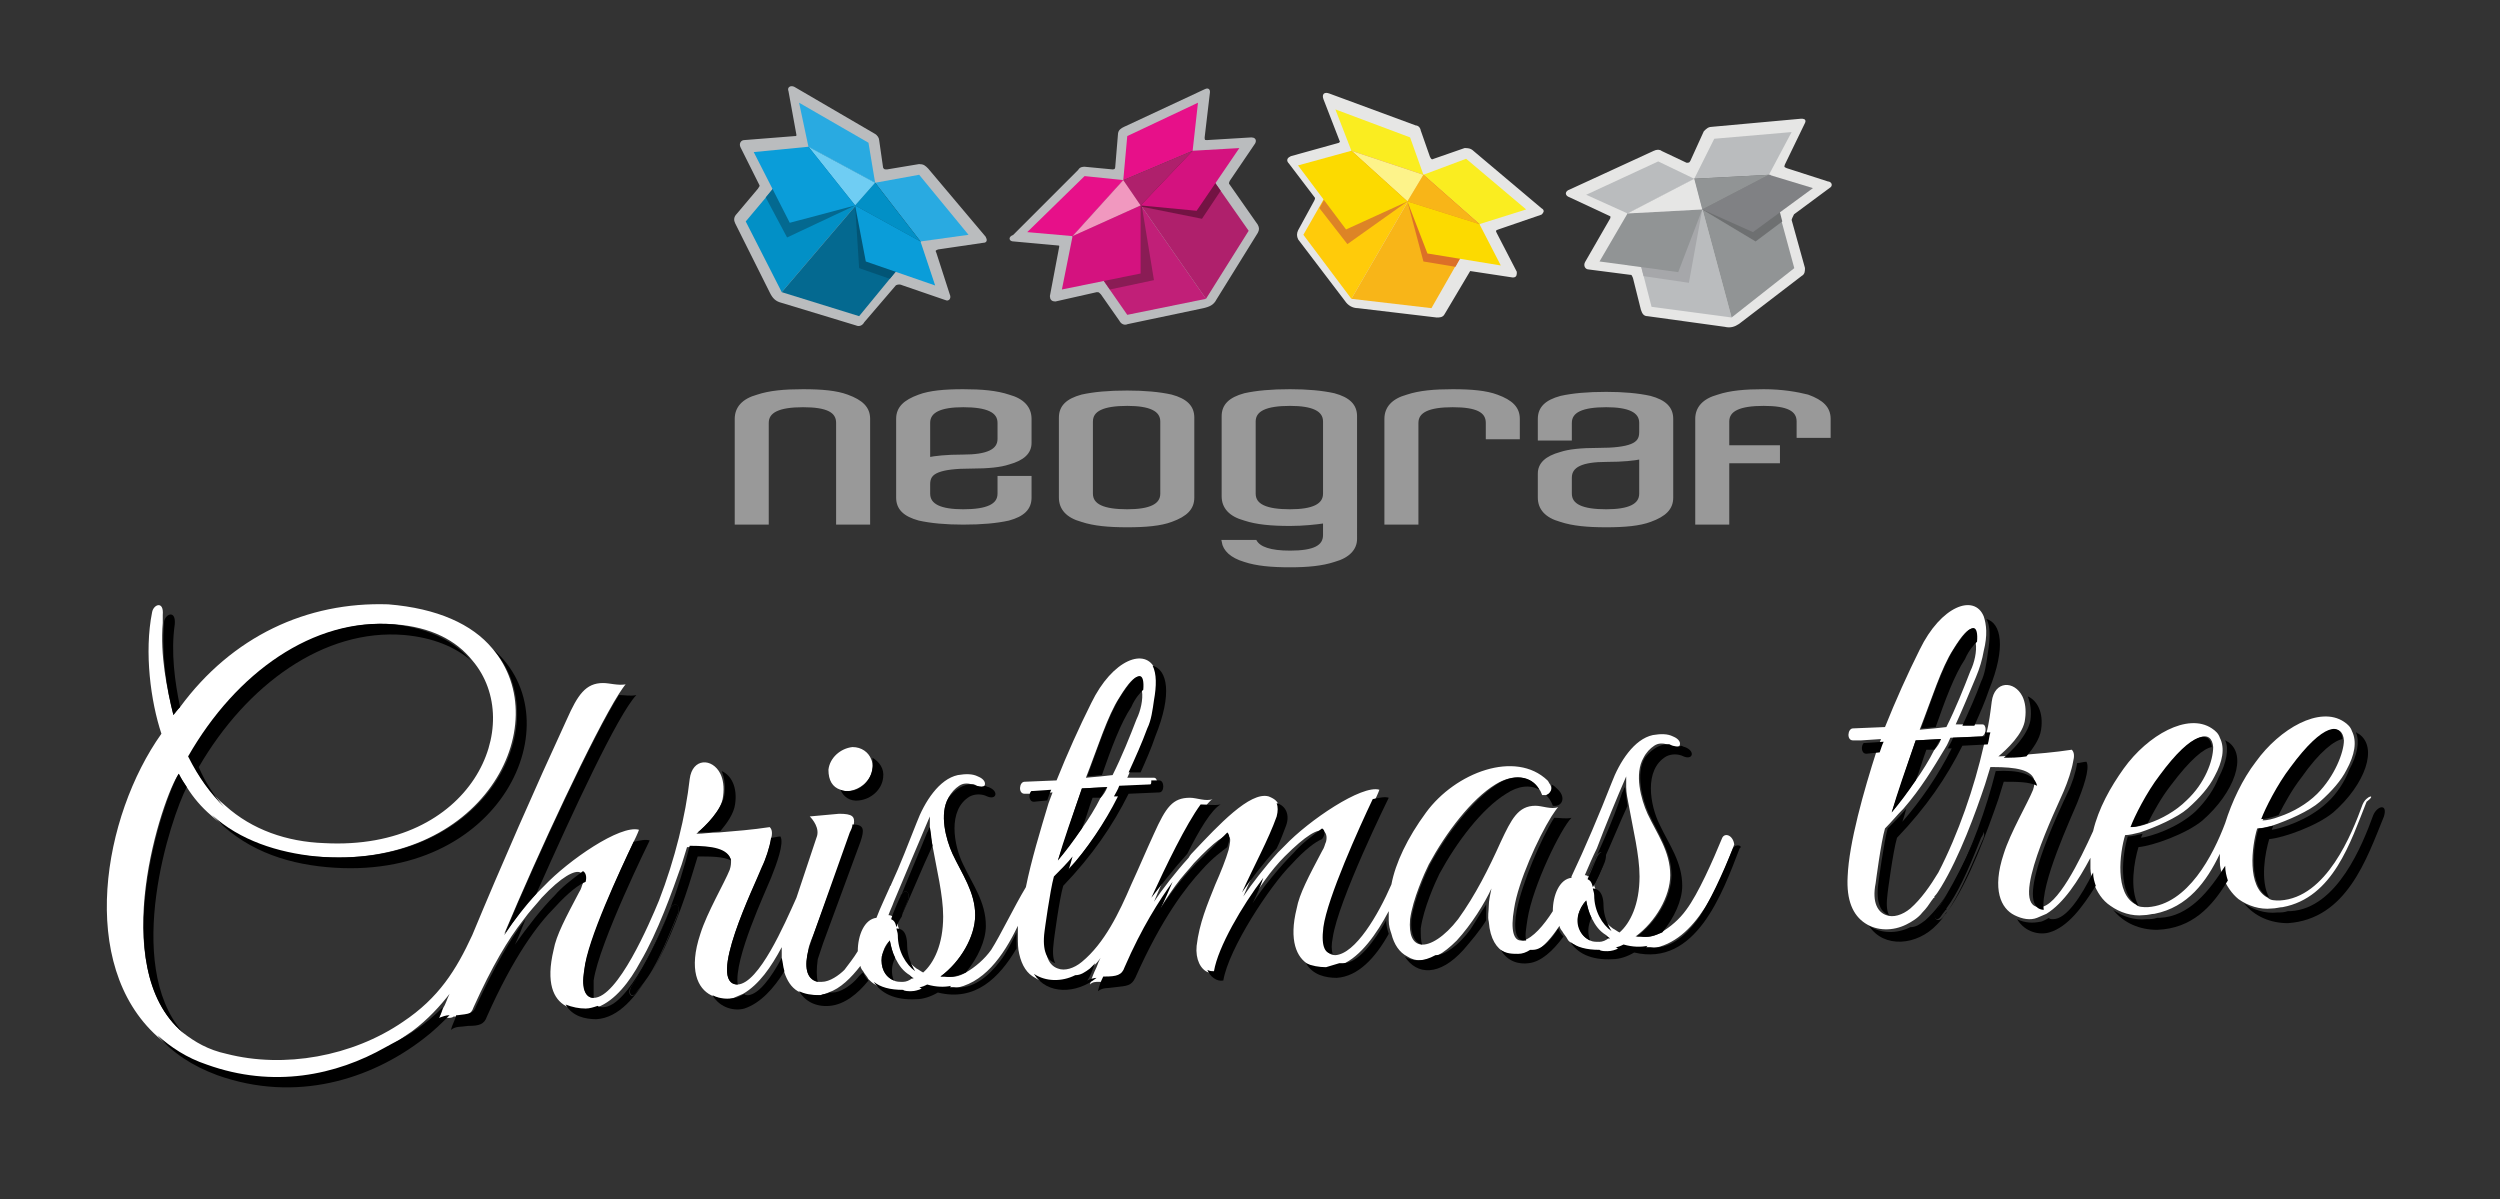 <svg xmlns="http://www.w3.org/2000/svg" xmlns:xlink="http://www.w3.org/1999/xlink" id="Layer_1" x="0px" y="0px" viewBox="0 0 187.4 89.9" style="enable-background:new 0 0 187.4 89.9;" xml:space="preserve">
<rect x="0" y="0" width="187.4" height="89.9" fill="#333333" stroke="none"/>
<style type="text/css">
	.st0{fill-rule:evenodd;clip-rule:evenodd;fill:#BABCBE;stroke:#BABCBE;stroke-width:0.2;}
	.st1{fill-rule:evenodd;clip-rule:evenodd;fill:#0290C6;}
	.st2{fill-rule:evenodd;clip-rule:evenodd;fill:#046990;}
	.st3{fill-rule:evenodd;clip-rule:evenodd;fill:#29AAE1;}
	.st4{fill-rule:evenodd;clip-rule:evenodd;fill:#025576;}
	.st5{fill-rule:evenodd;clip-rule:evenodd;fill:#6FCDF3;}
	.st6{fill-rule:evenodd;clip-rule:evenodd;fill:#0A9DD9;}
	.st7{fill-rule:evenodd;clip-rule:evenodd;fill:#C11F78;}
	.st8{fill-rule:evenodd;clip-rule:evenodd;fill:#E71089;}
	.st9{fill-rule:evenodd;clip-rule:evenodd;fill:#AF206C;}
	.st10{fill-rule:evenodd;clip-rule:evenodd;fill:#8A1C55;}
	.st11{fill-rule:evenodd;clip-rule:evenodd;fill:#731343;}
	.st12{fill-rule:evenodd;clip-rule:evenodd;fill:#D4127F;}
	.st13{fill-rule:evenodd;clip-rule:evenodd;fill:#F198BF;}
	.st14{fill-rule:evenodd;clip-rule:evenodd;fill:#E6E6E5;stroke:#E6E6E5;stroke-width:0.2;}
	.st15{fill-rule:evenodd;clip-rule:evenodd;fill:#FAED20;}
	.st16{fill-rule:evenodd;clip-rule:evenodd;fill:#FFCB0A;}
	.st17{fill-rule:evenodd;clip-rule:evenodd;fill:#F8B518;}
	.st18{fill-rule:evenodd;clip-rule:evenodd;fill:#DD8426;}
	.st19{fill-rule:evenodd;clip-rule:evenodd;fill:#DC7027;}
	.st20{fill-rule:evenodd;clip-rule:evenodd;fill:#FDF38A;}
	.st21{fill-rule:evenodd;clip-rule:evenodd;fill:#FCDA00;}
	.st22{fill-rule:evenodd;clip-rule:evenodd;fill:#BABCBE;}
	.st23{fill-rule:evenodd;clip-rule:evenodd;fill:#919495;}
	.st24{fill-rule:evenodd;clip-rule:evenodd;fill:#A6A7AA;}
	.st25{fill-rule:evenodd;clip-rule:evenodd;fill:#6E7071;}
	.st26{fill-rule:evenodd;clip-rule:evenodd;fill:#808184;}
	.st27{fill-rule:evenodd;clip-rule:evenodd;fill:#E6E6E5;}
	.st28{fill:#999999;stroke:#999999;stroke-width:0.25;}
	.st29{fill:#FFFFFF;}
</style>
<g id="Sjajni_lak">
	<g>
		<g>
			<path class="st0" d="M67.7,21.3l3.2,1.1c0.2,0.1,0.3-0.1,0.2-0.3l-1-3.1c-0.1-0.2-0.1-0.3,0.2-0.4l3.4-0.5c0.2,0,0.2-0.1,0.1-0.3     l-4.3-5.1c-0.2-0.2-0.3-0.3-0.6-0.3l-2.4,0.4c-0.2,0-0.3,0-0.4-0.2l-0.3-2.1c0-0.1-0.1-0.3-0.3-0.4l-6-3.5     c-0.2-0.1-0.4,0-0.3,0.2l0.6,3.3c0,0.2-0.1,0.2-0.2,0.2l-3.8,0.3c-0.2,0-0.3,0.2-0.2,0.4l1.4,2.8c0.1,0.2,0,0.2-0.1,0.4l-1.6,1.9     c-0.2,0.2-0.2,0.4-0.1,0.6l2.6,5.2c0.2,0.4,0.4,0.6,0.8,0.7l5.6,1.7c0.2,0.1,0.4,0,0.5-0.2l2.4-2.8     C67.3,21.2,67.5,21.2,67.7,21.3z"></path>
			<polygon class="st1" points="58.6,21.9 55.9,16.6 60.6,11 65.6,13.7    "></polygon>
			<polygon class="st2" points="64.1,15.4 59,17.8 57.4,14.8 58.7,13.2 60.6,11 65.6,13.7    "></polygon>
			<polygon class="st3" points="65.6,13.7 65.1,10.7 59.9,7.7 60.6,11    "></polygon>
			<polygon class="st3" points="65.6,13.7 68.9,13.1 72.6,17.6 69,18.1    "></polygon>
			<polygon class="st2" points="65.6,13.7 69,18.1 64.4,23.7 58.6,21.9    "></polygon>
			<polygon class="st4" points="65.6,13.7 69,18.1 66.7,20.9 64.4,20.1 64.1,15.4    "></polygon>
			<polygon class="st1" points="69,18.1 64.1,15.4 65.6,13.7    "></polygon>
			<polygon class="st5" points="60.6,11 64.1,15.4 65.6,13.7    "></polygon>
			<polygon class="st6" points="59.2,16.7 64.1,15.4 60.6,11 56.5,11.4    "></polygon>
			<polygon class="st6" points="64.9,19.6 70.1,21.4 69,18.1 64.1,15.4    "></polygon>
		</g>
		<g>
			<path class="st0" d="M92.1,13.5l1.9-2.8c0.1-0.2,0-0.3-0.2-0.3l-3.3,0.2c-0.2,0-0.3,0-0.3-0.3l0.4-3.4c0-0.2-0.1-0.2-0.3-0.1     l-6,2.8c-0.2,0.1-0.4,0.2-0.4,0.5l-0.2,2.4c0,0.2-0.1,0.3-0.3,0.3l-2.1-0.2c-0.1,0-0.3,0-0.4,0.2L76,17.7c-0.3,0.1-0.3,0.3,0,0.3     l3.3,0.3c0.2,0,0.2,0.1,0.2,0.2l-0.7,3.7c0,0.2,0.1,0.3,0.3,0.3l3.1-0.7c0.2,0,0.2,0,0.4,0.2l1.4,2c0.1,0.2,0.3,0.3,0.5,0.2     l5.7-1.2c0.4-0.1,0.7-0.2,0.9-0.6l3.1-5c0.1-0.2,0.1-0.3,0-0.5l-2.1-3C92,13.8,92,13.7,92.1,13.5z"></path>
			<polygon class="st7" points="90.4,22.4 84.5,23.6 80.4,17.7 84.2,13.5    "></polygon>
			<polygon class="st8" points="84.2,13.5 81.3,13.2 77,17.4 80.4,17.7    "></polygon>
			<polygon class="st8" points="84.2,13.5 84.5,10.2 89.8,7.7 89.4,11.3    "></polygon>
			<polygon class="st9" points="84.2,13.5 89.4,11.3 93.6,17.3 90.4,22.4    "></polygon>
			<g>
				<polygon class="st10" points="85.6,15.5 86.5,21 83.2,21.7 80.4,17.7 84.2,13.5     "></polygon>
				<polygon class="st11" points="84.2,13.5 89.4,11.3 91.5,14.3 90.1,16.4 85.6,15.5     "></polygon>
			</g>
			<polygon class="st12" points="85.5,20.5 85.5,15.4 80.4,17.7 79.6,21.7    "></polygon>
			<polygon class="st12" points="89.7,15.8 92.9,11.1 89.4,11.3 85.5,15.4    "></polygon>
			<g>
				<polygon class="st9" points="89.4,11.3 85.5,15.4 84.2,13.5     "></polygon>
				<polygon class="st13" points="80.4,17.7 85.5,15.4 84.2,13.5     "></polygon>
			</g>
		</g>
		<g>
			<path class="st14" d="M110.1,20.2l3.3,0.5c0.2,0,0.2-0.1,0.2-0.3l-1.5-2.9c-0.1-0.2-0.1-0.3,0.2-0.4l3.2-1.1     c0.1-0.1,0.2-0.2,0-0.3l-5.1-4.3c-0.2-0.2-0.4-0.2-0.6-0.2l-2.3,0.8c-0.2,0.1-0.3,0-0.4-0.2l-0.7-2c0-0.1-0.1-0.3-0.3-0.3     l-6.5-2.4c-0.3-0.1-0.4,0-0.3,0.3l1.2,3.1c0.1,0.2,0,0.2-0.1,0.3l-3.6,1c-0.2,0.1-0.3,0.2-0.1,0.4l1.9,2.5c0.1,0.1,0.1,0.2,0,0.4     l-1.2,2.2c-0.1,0.2-0.1,0.4,0,0.6l3.5,4.6c0.2,0.3,0.5,0.5,0.9,0.5l5.9,0.7c0.2,0,0.4,0,0.5-0.2l1.9-3.2     C109.7,20.2,109.9,20.2,110.1,20.2z"></path>
			<polygon class="st15" points="106.7,13.1 105.7,10.3 100.1,8.2 101.3,11.3    "></polygon>
			<polygon class="st15" points="106.7,13.1 109.9,11.9 114.4,15.7 110.9,16.8    "></polygon>
			<polygon class="st16" points="101.3,22.4 97.7,17.6 101.3,11.3 106.7,13.1    "></polygon>
			<polygon class="st17" points="106.7,13.1 110.9,16.8 107.3,23.1 101.3,22.4    "></polygon>
			<g>
				<polygon class="st18" points="105.5,15.1 101,18.3 98.9,15.6 101.3,11.3 106.7,13.1     "></polygon>
				<polygon class="st19" points="106.7,13.1 110.9,16.8 109.1,20 106.7,19.6 105.5,15.1     "></polygon>
			</g>
			<polygon class="st17" points="110.9,16.8 105.5,15.1 106.7,13.1    "></polygon>
			<polygon class="st20" points="101.3,11.3 105.5,15.1 106.7,13.1    "></polygon>
			<polygon class="st21" points="107,19 112.5,19.9 110.9,16.8 105.5,15.1    "></polygon>
			<polygon class="st21" points="100.9,17.2 105.5,15.1 101.3,11.3 97.3,12.4    "></polygon>
		</g>
		<g>
			<path class="st14" d="M134.4,16l2.7-2c0.2-0.1,0.1-0.3-0.1-0.3l-3.1-1c-0.2-0.1-0.3-0.1-0.2-0.4l1.5-3.1c0.1-0.2,0-0.2-0.2-0.2     l-6.6,0.6c-0.3,0-0.4,0.1-0.6,0.3l-1,2.2c-0.1,0.2-0.2,0.2-0.4,0.2l-1.9-0.9c-0.1-0.1-0.3-0.1-0.5,0l-6.3,2.9     c-0.3,0.1-0.3,0.3,0,0.4l3,1.4c0.2,0.1,0.1,0.2,0.1,0.3l-1.9,3.3c-0.1,0.2,0,0.4,0.2,0.4l3.1,0.4c0.2,0,0.2,0.1,0.3,0.3l0.6,2.4     c0.1,0.3,0.2,0.4,0.4,0.4l5.8,0.8c0.4,0.1,0.7,0,1-0.2l4.7-3.6c0.2-0.1,0.2-0.3,0.2-0.5l-1-3.6C134.2,16.4,134.3,16.2,134.4,16z"></path>
			<polygon class="st22" points="127,13.4 124.3,12.1 118.9,14.6 122,16    "></polygon>
			<polygon class="st22" points="127,13.4 128.5,10.4 134.3,9.9 132.6,13.1    "></polygon>
			<polygon class="st22" points="129.8,23.8 123.8,23 122,16 127,13.4    "></polygon>
			<polygon class="st23" points="127,13.4 132.6,13.1 134.5,20.1 129.8,23.8    "></polygon>
			<polygon class="st24" points="127.6,15.7 126.6,21.2 123.2,20.7 122,16 127,13.4    "></polygon>
			<polygon class="st25" points="127,13.4 132.7,13.1 133.6,16.6 131.6,18.1 127.6,15.7    "></polygon>
			<polygon class="st23" points="125.8,20.4 127.6,15.7 122,16 119.9,19.6    "></polygon>
			<polygon class="st26" points="131.4,17.4 135.9,14.1 132.6,13.1 127.6,15.7    "></polygon>
			<polygon class="st23" points="132.6,13.1 127.6,15.7 127,13.4    "></polygon>
			<polygon class="st27" points="122,16 127.6,15.7 127,13.4    "></polygon>
		</g>
		<path class="st28" d="M89.4,37.3c0,0.8-0.5,1.3-1.6,1.7c-0.8,0.3-1.9,0.4-3.3,0.4S82,39.3,81.1,39c-1.1-0.3-1.6-0.9-1.6-1.7v-6    c0-0.8,0.5-1.3,1.6-1.6c0.9-0.2,2-0.3,3.4-0.3c1.3,0,2.4,0.1,3.3,0.3c1.1,0.3,1.6,0.8,1.6,1.6V37.3L89.4,37.3z M87.1,37v-5.4    c0-0.9-0.9-1.3-2.6-1.3c-1.8,0-2.7,0.4-2.7,1.3V37c0,0.9,0.9,1.3,2.7,1.3C86.2,38.3,87.1,37.9,87.1,37L87.1,37z M101.6,40.4    c0,0.7-0.5,1.3-1.6,1.6c-0.9,0.3-2,0.4-3.3,0.4c-1.4,0-2.5-0.1-3.4-0.4c-1-0.3-1.5-0.8-1.6-1.4h2.4c0.3,0.5,1.1,0.8,2.6,0.8    c1.8,0,2.6-0.4,2.6-1.3v-1c-0.7,0.1-1.6,0.2-2.6,0.2c-1.4,0-2.5-0.1-3.4-0.4c-1.1-0.3-1.6-0.9-1.6-1.7v-6c0-0.8,0.5-1.3,1.6-1.6    c0.9-0.2,2-0.3,3.4-0.3c1.3,0,2.4,0.1,3.3,0.3c1.1,0.3,1.6,0.8,1.6,1.6V40.4L101.6,40.4z M99.3,37v-5.4c0-0.9-0.9-1.3-2.6-1.3    c-1.8,0-2.7,0.4-2.7,1.3V37c0,0.9,0.9,1.3,2.7,1.3C98.4,38.3,99.3,37.9,99.3,37L99.3,37z M125.3,37.3c0,0.8-0.5,1.3-1.6,1.7    c-0.8,0.3-1.9,0.4-3.3,0.4s-2.5-0.1-3.4-0.4c-1.1-0.3-1.6-0.9-1.6-1.7v-1.8c0-0.7,0.5-1.2,1.6-1.5c0.6-0.2,1.5-0.3,2.8-0.3    c1.2,0,2-0.1,2.5-0.3s0.7-0.5,0.7-1v-0.7c0-0.9-0.9-1.3-2.6-1.3c-1.8,0-2.7,0.4-2.7,1.3v1.2h-2.3v-1.5c0-0.8,0.5-1.3,1.6-1.6    c0.9-0.2,2-0.3,3.4-0.3c1.3,0,2.4,0.1,3.3,0.3c1.1,0.3,1.6,0.8,1.6,1.6V37.3L125.3,37.3z M123,37v-2.7c-0.5,0.1-1.3,0.2-2.6,0.2    c-1.8,0-2.7,0.4-2.7,1.3V37c0,0.9,0.9,1.3,2.7,1.3C122.1,38.3,123,37.9,123,37L123,37z M65.1,31.4c0-0.8-0.5-1.3-1.6-1.7    c-0.8-0.3-1.9-0.4-3.3-0.4c-1.4,0-2.5,0.1-3.4,0.4c-1.1,0.3-1.6,0.9-1.6,1.7v7.8h2.3v-7.5c0-0.9,0.9-1.3,2.7-1.3s2.6,0.4,2.6,1.3    v7.5h2.3V31.4L65.1,31.4z M113.8,31.4c0-0.8-0.5-1.3-1.6-1.7c-0.8-0.3-1.9-0.4-3.3-0.4s-2.5,0.1-3.4,0.4c-1.1,0.3-1.6,0.9-1.6,1.7    v7.8h2.3v-7.5c0-0.9,0.9-1.3,2.7-1.3c1.8,0,2.6,0.4,2.6,1.3v1.1h2.3V31.4L113.8,31.4z M137.1,31.4c0-0.8-0.5-1.3-1.6-1.7    c-0.8-0.2-1.9-0.4-3.3-0.4c-1.4,0-2.5,0.1-3.4,0.4c-1.1,0.3-1.6,0.9-1.6,1.7v7.8h2.3v-4.6h3.8v-1.1h-3.8v-1.9    c0-0.9,0.9-1.3,2.7-1.3c1.8,0,2.6,0.4,2.6,1.3v1.1h2.3V31.4L137.1,31.4z M67.3,31.4c0-0.8,0.5-1.3,1.6-1.7    c0.8-0.3,1.9-0.4,3.3-0.4c1.4,0,2.5,0.1,3.4,0.4c1.1,0.3,1.6,0.9,1.6,1.7v1.8c0,0.7-0.5,1.2-1.6,1.5C75,34.9,74.1,35,72.8,35    c-1.2,0-2,0.1-2.5,0.3s-0.7,0.5-0.7,1V37c0,0.9,0.9,1.3,2.6,1.3c1.8,0,2.7-0.4,2.7-1.3v-1.2h2.3v1.5c0,0.8-0.5,1.3-1.6,1.6    c-0.9,0.2-2,0.3-3.4,0.3c-1.3,0-2.4-0.1-3.3-0.3c-1.1-0.3-1.6-0.8-1.6-1.6V31.4L67.3,31.4z M69.6,31.7v2.7    c0.5-0.1,1.3-0.2,2.6-0.2c1.8,0,2.7-0.4,2.7-1.3v-1.2c0-0.9-0.9-1.3-2.7-1.3C70.5,30.4,69.6,30.8,69.6,31.7z"></path>
	</g>
</g>
<g>
	<path class="st29" d="M63,59.2c0.2,0.1,0.4,0.1,0.6,0.1c0.9-0.1,1.7-0.8,1.8-1.7c0-0.3,0-0.5-0.1-0.7c-0.2-0.5-0.7-0.9-1.4-0.9   c-0.9,0.1-1.7,0.8-1.8,1.7C62.1,58.5,62.4,59,63,59.2z"></path>
	<path class="st29" d="M129.1,62.8c-0.7,1.7-1.8,4.2-2.7,5.4c-0.5,0.7-1.2,1.3-1.9,1.7c-0.5,0.3-1,0.4-1.6,0.3l-0.3,0   c1.5-1.1,2.6-3,2.6-4.6c0-1.8-1-3.1-1.7-4.6c-0.5-1.1-1-3-0.3-4.2c0.2-0.4,0.5-0.7,0.8-0.9c0.3-0.2,0.6-0.2,1-0.1   c0.1,0,0.2,0,0.3,0.1c0.3,0.1,0.5,0.1,0.6,0c0.1-0.2,0-0.5-0.5-0.7c-0.4-0.2-0.9-0.2-1.5-0.1c-1.4,0.3-2.5,2-3.1,3.6   c-0.9,2.3-2,4.9-3,7c0,0,0,0,0,0.1c-0.9,0.1-1.4,1.3-1.4,2.5c-0.7,1.1-1.5,2-2.2,2.2c-0.1,0-0.1,0-0.2,0c-0.5,0-0.8-0.7-0.5-2.4   c0.3-2,1.8-5.3,2.8-6.9c0.2-0.3,0.4-0.6,0.5-0.7c-0.5,0.2-1.2-0.1-1.7-0.1c-1.3,0-1.8,1-2.6,2.7c-0.9,2-1.9,4-3.2,5.8   c-1,1.3-2.1,2-2.8,1.9c-0.6-0.1-0.9-0.7-0.8-1.9c0.2-1.5,1.1-3.5,1.4-4.1c1.3-2.4,3.2-4.9,5-6c1.3-0.8,2.6-0.7,3.3,0.4   c0.1,0.1,0.1,0.2,0.2,0.4c0.1,0,0.2,0,0.3,0c0.4-0.1,0.5-0.4,0.3-0.8c-0.1-0.1-0.1-0.2-0.2-0.3c-2.4-2.3-6.9-0.6-9.1,2.4   c-1.4,1.9-2.3,3.8-2.6,5.4c-1,2.3-2.7,5.2-4.2,5.3c0,0,0,0,0,0c-0.5,0-0.9-0.3-0.8-1.9c0.3-2.2,2.7-7.5,3.7-9.6   c0.3-0.6,0.4-0.9,0.4-0.9c-1.3-0.4-5.3,2.3-7.1,4.2c-0.2,0.2-0.3,0.3-0.5,0.5c-1,1.1-2,2.4-2.6,3.3c0.8-2,2-4,2.6-5.7   c0.1-0.4,0.1-0.7,0.1-1c-0.1-0.4-0.3-0.6-0.8-0.8c-1.4-0.4-3.8,2.2-5.6,4.1c-0.1,0.1-0.3,0.3-0.4,0.5c-1,1.1-2,2.4-2.6,3.3   c1-2.4,2.5-5.6,3.7-7c0.3-0.3,0.5-0.6,0.7-0.7c-0.5,0.2-1.2-0.1-1.7-0.1c-1.3,0-1.8,0.7-2.7,2.7c-0.6,1.3-1.1,2.5-1.7,3.8   c-0.9,2.1-2,4.4-3.7,5.8c-0.6,0.5-1.3,0.7-1.8,0.5c-0.6-0.2-1.1-0.9-0.8-2.4c0,0,0.4-3.1,0.7-4.1c0.5-0.5,0.9-1,1.4-1.5   c1.3-1.5,2.2-3,3.1-4.5c0.2-0.3,0.3-0.6,0.4-0.8l2.3-0.1c0.1,0,0.1,0,0.2-0.1c0.2-0.2,0.2-0.8-0.1-0.8l-0.8,0l-0.9,0l-0.3,0   c0.5-1.1,1-2.3,1.5-3.5c0.3-0.7,0.5-1.4,0.6-2c0.3-1.2,0.2-2,0-2.6c-0.7-1.7-3.2-0.8-4.8,2.5c-0.9,1.8-1.8,3.8-2.6,5.8l-2.4,0.1   c-0.4,0-0.5,0.9,0,0.9l0.6,0l1.5-0.1c-0.1,0.3-0.2,0.5-0.3,0.8c-0.6,2-1.3,4.3-1.7,6.3C76,68,75,70.1,74.3,71.2   c-0.5,0.7-1.2,1.3-1.9,1.7c-0.5,0.3-1,0.4-1.6,0.3l-0.3,0c1.5-1.1,2.6-3,2.6-4.6c0-1.8-1-3.1-1.7-4.6c-0.5-1.1-1-3-0.3-4.2   c0.2-0.4,0.5-0.7,0.8-0.9c0.3-0.2,0.6-0.2,1-0.1c0.1,0,0.2,0,0.3,0.1c0.3,0.1,0.5,0.1,0.6,0c0.1-0.2,0-0.5-0.5-0.7   c-0.4-0.2-0.9-0.2-1.5-0.1c-1.4,0.3-2.5,2-3.1,3.6c-0.6,1.5-1.2,3.1-1.9,4.6c0,0.1-0.1,0.1-0.1,0.2c-0.3,0.7-0.7,1.5-1,2.3   c-0.9,0.1-1.4,1.3-1.4,2.5c-0.3,0.5-0.7,1-1,1.4c-0.4,0.4-1.1,0.9-1.7,0.9c-0.1,0-0.2,0-0.3,0c-0.9-0.2-1-1.2-0.7-2.4   C60.6,70.9,61,70,61,70l2.8-7.6c0.1-0.2,0.2-0.4,0.2-0.6c0.1-0.6-0.1-0.8-1.1-0.8l-2.2,0.2c0.2,0.2,0.8,0.9,0.5,1.6l-1.5,4.5   c-0.9,2-2.8,6.4-4.4,6.5c0,0,0,0,0,0c-2.4,0,1.3-7.5,1.8-8.7c0.3-0.7,0.6-1.6,0.7-2.2c0.1-0.4,0.1-0.7-0.1-0.9   c-1.3,0.2-2.6,0.3-3.8,0.4c-0.6,0-1.2,0.1-1.7,0.1c0.6-0.5,1.9-1.7,2-2.8c0.1-0.7,0-1.3-0.2-1.7c-0.6-1.2-2.1-1.2-2.3,0.4   c-0.3,2.7-1.1,6-2.3,9.1c0,0,0,0,0,0c-0.7,1.7-3.1,7.3-4.9,7.3c0,0,0,0,0,0c-0.5,0-0.9-0.4-0.7-2.1c0.3-2.2,2.7-7.5,3.7-9.6   c0.3-0.6,0.4-0.9,0.4-0.9c-1.4-0.4-5.3,2.3-7.1,4.2c-0.2,0.2-0.4,0.4-0.6,0.6c-0.8,0.9-1.6,1.9-2.4,3c2.6-6.2,6.7-15,8.6-18   c0.2-0.3,0.4-0.6,0.5-0.7c-0.6,0.1-1.2-0.1-1.7-0.1c-1.3,0-1.9,0.9-2.7,2.7c-2.4,5.2-4.9,10.9-7.1,16.2c-1.2,2.6-2.5,4.7-5.2,6.5   c-3.8,2.6-8.9,3.5-13.2,2.4c-1.4-0.3-2.4-0.9-3.3-1.6c-5.8-5-1.5-17.7-0.3-19.4c0.2,0.4,0.4,0.7,0.6,1c0.5,0.8,1.1,1.5,1.8,2.1   c2.2,2,4.9,2.9,7.8,3.1c12.6,1.1,18.2-9.9,13.3-15.6c-1.5-1.8-4.1-3-7.8-3.3C23,45.1,17.4,47.7,13.5,53c-0.2,0.2-0.3,0.4-0.5,0.6   c-0.5-2-1-4.5-0.8-6.9c0-0.2,0-0.4,0-0.6c0.1-1.1-0.7-0.8-0.8-0.2c-0.6,3-0.1,6.7,0.7,9.1c-4.4,6.2-6.3,17.3-0.3,22.7   c1,0.9,2.2,1.7,3.7,2.2c5,1.8,9.7,0.8,13.4-1.3c0.7-0.4,1.4-0.9,2-1.3c1.2-0.9,2.1-1.9,2.8-2.8c-0.2,0.4-0.3,0.8-0.5,1.1   c-0.1,0.3-0.2,0.6-0.4,0.9c0.2-0.2,0.5-0.2,0.8-0.2c0.1,0,0.3,0,0.4-0.1c0,0,0.1,0,0.1,0c0.8,0,1.2-0.1,1.4-0.7   c1.4-3.1,2.6-5.1,3.7-6.5c0.5-0.7,1-1.2,1.4-1.7c1.5-1.6,2.5-2.1,2.9-1.9c0.2,0.1,0.3,0.4,0.2,0.8c-0.1,0.2-0.1,0.4-0.3,0.7   c-1,1.9-1.7,3.2-1.9,4.3c-0.6,2.5,0,3.7,0.9,4.2c0.5,0.3,1,0.4,1.5,0.3c0.3,0,0.6-0.1,0.9-0.2c1.3-0.5,2.4-1.9,3.2-3.4   c1.3-2.2,2.4-5.3,3.1-7.3l0.4-1.3c0.1,0,0.1,0,0.2,0c1.7,0,2.9,0.2,3.1,1c0,0.2,0,0.4-0.1,0.7c-0.4,1-1.7,3.2-2.2,4.8   c-0.9,2.7-0.2,4.1,0.8,4.6c0.6,0.3,1.2,0.4,1.7,0.2c0.2-0.1,0.5-0.2,0.7-0.3c1.2-0.7,2.1-2,2.9-3.5c0,0.3,0,0.6,0,0.9   c0,0.3,0.1,0.7,0.2,1c0.2,0.6,0.5,1.1,1,1.4c0.4,0.2,0.9,0.4,1.6,0.3c0.2,0,0.5-0.1,0.7-0.2c0.9-0.3,1.7-1.1,2.4-2   c0,0.1,0.1,0.3,0.2,0.4c0.1,0.2,0.3,0.4,0.4,0.6c0.1,0.1,0.3,0.3,0.5,0.4c0.5,0.4,1.3,0.6,2.2,0.6c0.1,0,0.1,0,0.2,0   c0.3,0,0.7-0.1,1-0.2c0.2-0.1,0.4-0.2,0.6-0.2c0.6,0.2,1.2,0.2,1.8,0.1c2.3-0.3,3.8-2.4,4.9-4.7c0,0.1,0,0.2,0,0.4   c0,0.1,0,0.2,0,0.4c0,0.5,0,0.9,0.1,1.3c0.2,0.9,0.6,1.5,1.2,1.8c0.9,0.6,2.1,0.6,3.1,0.1c0.4-0.2,0.9-0.5,1.2-0.9   c0.2-0.2,0.4-0.4,0.6-0.7c-0.1,0.2-0.2,0.4-0.3,0.7c-0.2,0.4-0.4,0.9-0.5,1.3c0.2-0.2,0.4-0.2,0.7-0.2c0.2,0,0.3,0,0.5-0.1   c0,0,0.1,0,0.1,0c0.9-0.1,1.2-0.1,1.5-0.7c1.3-3,2.6-5,3.6-6.4c0.5-0.7,1-1.2,1.4-1.7c1.6-1.7,2.4-2.2,2.6-2c0.2,0.1,0.1,0.5,0,1   c-0.2,0.7-0.6,1.7-1,2.6c-0.6,1.5-1.2,2.9-1.4,4.6c-0.1,1,0.3,1.8,0.9,2c0.1,0.1,0.3,0.1,0.5,0.1c0.3-1.8,2.1-4.8,3.7-7   c0.5-0.7,1-1.3,1.5-1.8c1.6-1.6,2.5-2.1,2.9-1.9c0.2,0.1,0.3,0.4,0.2,0.8c-0.1,0.2-0.1,0.4-0.3,0.7c-1,1.9-1.7,3.2-1.9,4.3   c-0.6,2.4,0,3.7,0.9,4.2c0.5,0.3,1,0.4,1.5,0.3c0.3,0,0.7-0.1,1-0.3c1.4-0.6,2.6-2.3,3.5-4c0,0.2,0,0.5,0,0.7c0,0.4,0.1,0.7,0.2,1   c0.2,0.8,0.6,1.4,1.2,1.7c0.6,0.4,1.4,0.4,2.3-0.1c0.4-0.2,0.9-0.6,1.4-1.1c1.1-1.2,2.1-2.8,2.6-3.9c-0.1,0.5-0.2,0.9-0.2,1.3   c0,0.4-0.1,0.8,0,1.2c0.1,1.3,0.6,2,1.2,2.3c0.4,0.2,0.9,0.3,1.3,0.3c0.3,0,0.6-0.2,0.9-0.3c0.7-0.4,1.3-1.1,1.9-2   c0,0.1,0.1,0.3,0.2,0.4c0.1,0.2,0.3,0.4,0.4,0.6c0.1,0.2,0.3,0.3,0.5,0.4c0.5,0.4,1.3,0.6,2.2,0.6c0.1,0,0.1,0,0.2,0   c0.3,0,0.7-0.1,1-0.2c0.2-0.1,0.4-0.2,0.6-0.2c0.6,0.2,1.2,0.2,1.8,0.1c3.4-0.5,5.1-4.9,6.2-7.8C129.9,62.6,129.3,62.4,129.1,62.8z    M14.2,56.7c3.6-6.2,9.4-10.4,15.4-9.9c2.7,0.2,4.6,1.2,5.8,2.7c4.1,4.8,0,14.3-11.1,13.7c-2.8-0.1-5.4-1-7.4-2.8   C15.8,59.5,14.9,58.3,14.2,56.7z M69.7,61.2c0,0.2,0,0.5,0,0.8c0,0.4,0.1,0.9,0.2,1.4c0.3,1.7,0.8,3.7,0.8,5.3   c0,2.1-0.7,3.5-1.5,4.2c-0.2-0.1-0.3-0.2-0.5-0.3c-0.7-0.5-1.3-1.4-1.3-2.7c0-0.2,0-0.3-0.1-0.5c0,0,0,0,0-0.1c0,0,0,0,0,0   c-0.1-0.3-0.3-0.5-0.4-0.6c0,0,0,0,0,0c-0.1-0.1-0.3-0.1-0.3-0.1c0.1-0.3,0.3-0.7,0.4-1C67.7,65.9,68.9,63.1,69.7,61.2z M67.7,73.6   c-0.3,0-0.5,0-0.7-0.1c-0.7-0.3-1-1-0.9-1.8c0.1-0.4,0.2-0.8,0.6-1.2c0,0,0,0,0,0c0.1,0.5,0.2,0.9,0.4,1.3c0.3,0.6,0.6,1,1.1,1.3   c0.1,0.1,0.2,0.2,0.3,0.2c0,0-0.1,0-0.1,0C68.2,73.5,67.9,73.6,67.7,73.6z M81.1,62.1c-0.6,0.8-1.2,1.6-1.8,2.4   c0.5-1.4,1.1-3.4,1.8-5.4L83,59c-0.1,0.3-0.3,0.6-0.5,0.8C82.1,60.6,81.6,61.4,81.1,62.1z M85.2,53.9c-0.5,1.3-1.1,2.8-1.8,4.2   l-0.9,0.1l-1.1,0.1c0.9-2.3,1.6-4.6,2.5-6c1.4-2.3,1.8-1.7,1.7-0.5C85.7,52.4,85.5,53.3,85.2,53.9z M121.9,58.2c0,0.2,0,0.5,0,0.8   c0,0.4,0.1,0.9,0.2,1.4c0.3,1.7,0.8,3.7,0.8,5.3c0,2.1-0.7,3.5-1.5,4.2c-0.2-0.1-0.3-0.2-0.5-0.3c-0.7-0.5-1.3-1.4-1.3-2.7   c0-0.2,0-0.3-0.1-0.5c0,0,0,0,0-0.1c0,0,0,0,0,0c-0.1-0.3-0.3-0.5-0.4-0.6c0,0,0,0,0,0c-0.2-0.1-0.3-0.1-0.3-0.1   c0.3-0.7,0.6-1.4,0.9-2c0,0,0,0,0,0C120.3,62,121.2,59.8,121.9,58.2z M119.9,70.6c-0.3,0-0.5,0-0.7-0.1c-0.7-0.3-1-1.1-0.9-1.9   c0.1-0.4,0.3-0.7,0.6-1.1c0,0,0,0,0,0c0.1,0.5,0.2,0.9,0.4,1.3c0.3,0.6,0.6,1,1.1,1.3c0.1,0.1,0.2,0.2,0.3,0.2c0,0-0.1,0-0.1,0   C120.4,70.5,120.1,70.6,119.9,70.6z"></path>
	<path class="st29" d="M177.1,60.3c-0.8,2.2-2.7,7-6.2,7.2c-0.4,0-0.7,0-0.9-0.2c-1.6-0.8-1.2-3.9-0.8-5.2c0.3,0,0.7-0.1,1.1-0.2   c1.2-0.4,2.8-1.1,3.6-1.8c0.9-0.8,1.6-1.6,2-2.4c0.6-1.1,0.8-2.1,0.4-2.9c-0.1-0.3-0.3-0.5-0.6-0.7c-1.8-1.2-4.8,0.5-6.6,3   c-1,1.3-1.8,3-2.3,4.6c-0.9,2.4-2.8,6.1-5.8,6.3c-0.4,0-0.7,0-0.9-0.2c-1.6-0.8-1.2-3.9-0.8-5.2c0.3,0,0.7-0.1,1.1-0.2   c1.2-0.4,2.8-1.1,3.6-1.8c0.9-0.8,1.6-1.6,2-2.4c0.6-1.1,0.8-2.1,0.4-2.9c-0.1-0.3-0.3-0.5-0.6-0.7c-1.8-1.2-4.8,0.5-6.6,3   c-1,1.4-1.9,3-2.3,4.7c-1,2.2-2.7,5.7-4,5.7c0,0,0,0,0,0c-2.4,0,1.3-7.5,1.8-8.7c0.3-0.7,0.6-1.6,0.7-2.2c0.1-0.4,0.1-0.7-0.1-0.9   c-1.3,0.2-2.6,0.3-3.8,0.4c-0.6,0-1.2,0.1-1.7,0.1c0.6-0.5,1.9-1.7,2-2.8c0.1-0.7,0-1.3-0.2-1.7c-0.6-1.2-2.1-1.2-2.3,0.4   c-0.1,0.8-0.2,1.6-0.4,2.4c-0.1,0.3-0.1,0.6-0.2,0.9c-0.7,3.1-1.9,6.6-3.4,9.5c-0.6,1-1.3,2-2.1,2.7c-0.6,0.5-1.3,0.7-1.8,0.5   c-0.6-0.2-1.1-0.9-0.8-2.4c0,0,0.4-3.1,0.7-4.1c0.5-0.5,0.9-1,1.4-1.5c1.3-1.5,2.2-3,3.1-4.5c0.2-0.3,0.3-0.6,0.4-0.8l2.3-0.1   c0.1,0,0.1,0,0.2-0.1c0.2-0.2,0.2-0.8-0.1-0.8l-0.8,0l-0.9,0l-0.3,0c0.5-1.1,1-2.3,1.5-3.5c0.3-0.7,0.5-1.4,0.6-2   c0.3-1.2,0.2-2,0-2.6c-0.7-1.7-3.2-0.8-4.8,2.5c-0.9,1.8-1.8,3.8-2.6,5.8l-2.4,0.1c-0.4,0-0.5,0.9,0,0.9l0.6,0l1.5-0.1   c-0.1,0.3-0.2,0.5-0.3,0.8c-1,3.1-2.1,7-2.2,9.5c-0.1,1.8,0.4,2.9,1.3,3.5c0.9,0.6,2.1,0.6,3.1,0.1c0.4-0.2,0.9-0.5,1.2-0.9   c0.3-0.3,0.5-0.6,0.7-0.9c0.1-0.1,0.1-0.2,0.2-0.2c0,0,0,0,0-0.1c0.2-0.2,0.3-0.4,0.5-0.7c1.4-2.3,2.6-5.6,3.3-7.7l0.4-1.3   c0.1,0,0.1,0,0.2,0c1.7,0,2.9,0.2,3.1,1c0,0.2,0,0.4-0.1,0.7c-0.4,1-1.7,3.2-2.2,4.8c-0.9,2.7-0.2,4.1,0.8,4.6   c0.6,0.3,1.2,0.4,1.7,0.2c0.2-0.1,0.5-0.2,0.7-0.3c1.3-0.8,2.4-2.5,3.3-4.2c0,0.2,0,0.5,0,0.7c0,0,0,0.1,0,0.1c0,0.3,0.1,0.7,0.2,1   c0.3,0.8,0.7,1.4,1.3,1.8c0.7,0.5,1.6,0.8,2.5,0.7c0.3,0,0.6-0.1,0.8-0.1c2.5-0.5,3.9-2.4,4.9-4.5c0,0.2,0,0.3,0,0.5   c0,0.1,0,0.1,0,0.1c0,0.4,0.1,0.7,0.2,1.1c0.3,0.7,0.7,1.3,1.2,1.7c0.7,0.5,1.6,0.8,2.5,0.7c0.3,0,0.6-0.1,0.8-0.1   c3.8-0.7,5.1-4.9,6.3-7.9C178.2,59.5,177.4,59.6,177.1,60.3z M143.6,58.5c-0.6,0.8-1.2,1.6-1.8,2.4c0.5-1.4,1.1-3.4,1.8-5.4   l1.9-0.1c-0.1,0.3-0.3,0.6-0.5,0.8C144.6,57,144.1,57.8,143.6,58.5z M147.7,50.3c-0.5,1.3-1.1,2.8-1.8,4.2l-0.9,0.1l-1.1,0.1   c0.9-2.3,1.6-4.6,2.5-6c1.4-2.3,1.8-1.7,1.7-0.5C148.2,48.8,148,49.7,147.7,50.3z M163.9,60c-0.8,0.8-1.9,1.4-2.8,1.7   c-0.5,0.2-1,0.3-1.3,0.3c0.3-0.7,1.2-2.5,2.2-3.9c2.5-3.4,3.8-3.4,3.9-2.1C165.9,57,165.3,58.7,163.9,60z M173.7,59.5   c-0.8,0.8-1.9,1.4-2.8,1.7c-0.5,0.2-1,0.3-1.3,0.3c0.3-0.7,1.2-2.5,2.2-3.9c2.5-3.4,3.8-3.4,3.9-2.1   C175.7,56.4,175,58.2,173.7,59.5z"></path>
</g>
<path d="M13,53.6c0.1-0.2,0.3-0.4,0.5-0.6c-0.4-1.9-0.7-4.1-0.4-6.2c0.1-1.1-0.7-0.8-0.8-0.2c0,0,0,0,0,0  C12.1,49.1,12.5,51.7,13,53.6z"></path>
<path d="M33.2,75.5c-0.6,0.6-1.4,1.3-2.2,1.8c-0.7,0.5-1.4,0.8-2.1,1.2c-3.7,2.1-8.4,3.1-13.4,1.3c-1.5-0.5-2.7-1.3-3.7-2.2  c1.1,1.3,2.6,2.3,4.5,3c5.9,2.1,11.5,0.3,15.4-2.7c0.8-0.6,1.4-1.2,2-1.8c-0.3,0-0.5,0.1-0.8,0.2C33,76.1,33.1,75.8,33.2,75.5z"></path>
<path d="M16.8,60.5c-0.7-0.8-1.4-1.8-1.9-3c3.6-6.2,9.4-10.4,15.4-9.9c2.2,0.2,3.8,0.9,5,1.9c-1.2-1.4-3.1-2.4-5.8-2.7  c-6-0.5-11.8,3.6-15.4,9.9C14.9,58.3,15.8,59.5,16.8,60.5z"></path>
<path d="M23.7,64.2c-2.9-0.3-5.7-1.2-7.8-3.1c2.3,2.5,5.3,3.6,8.6,3.9C37.6,66.2,43.1,54,37,48.7C41.9,54.3,36.3,65.3,23.7,64.2z"></path>
<path d="M13.7,77.4c-4.5-5.2-0.9-16.1,0.3-18.4c-0.2-0.3-0.4-0.6-0.6-1C12.3,59.8,7.9,72.5,13.7,77.4z"></path>
<path d="M47.3,74c1.2-1.7,2.1-3.7,2.9-5.8c0,0,0,0,0,0c-0.7,1.8-3.1,7.3-5,7.3c-0.1,0-0.3,0-0.4-0.1c-0.3,0.1-0.6,0.2-0.9,0.2  c-0.5,0-1-0.1-1.5-0.3c0.5,0.9,1.5,1.1,2.3,1.1c1.7-0.1,3-1.7,4.1-3.6c-0.4,0.7-0.8,1.3-1.3,1.8C47.3,74.8,47,74.4,47.3,74z"></path>
<path d="M43.7,65.3c-0.8,0.6-1.6,1.2-2.1,1.8c-1,1-2,2.3-3,3.7c0.3-0.6,0.5-1.2,0.8-1.9c-1.1,1.4-2.3,3.5-3.7,6.5  c-0.2,0.6-0.6,0.6-1.4,0.7c-0.1,0-0.1,0-0.1,0c-0.1,0.4-0.3,0.7-0.4,1.1c0.4-0.3,0.7-0.2,1.3-0.3c0.8,0,1.2-0.1,1.4-0.7  c2-4.5,3.8-6.9,5.1-8.2c1-1.1,1.8-1.7,2.3-1.9C44,65.7,43.9,65.4,43.7,65.3z"></path>
<path d="M44.5,74.8C44.5,74.8,44.5,74.8,44.5,74.8c0-0.3,0-0.7,0-1.3c0.4-2.8,4.2-10.5,4.2-10.5c-0.3-0.1-0.7,0-1.2,0.1  c-1,2.1-3.5,7.4-3.7,9.6C43.5,74.3,44,74.8,44.5,74.8z"></path>
<path d="M40.2,67c2.8-6.3,6.1-13.4,7.5-14.9c-0.4,0.1-0.9,0-1.3,0c-1.9,3-6,11.8-8.6,18C38.6,68.9,39.4,67.8,40.2,67z"></path>
<path d="M51.7,63.4c-0.4,1.6-0.9,3.2-1.5,4.8c0.3-0.7,0.9-0.4,0.6,0.4c-0.5,1.2-1.1,2.8-1.9,4.2c1.3-2.2,2.4-5.3,3-7.3l0.4-1.3  c1,0,1.9,0,2.5,0.3C54.6,63.6,53.4,63.4,51.7,63.4z"></path>
<path d="M56.1,74.6c-0.1,0-0.3,0-0.3-0.1c-0.2,0.1-0.5,0.3-0.7,0.3c-0.5,0.1-1.1,0.1-1.7-0.2c0.6,1,1.7,1.2,2.4,1  c1.2-0.4,2.2-1.5,3-2.8c-0.1-0.3-0.1-0.6-0.2-1C57.8,73.3,56.9,74.5,56.1,74.6z"></path>
<path d="M54.3,59.6c-0.2,1.1-1.4,2.3-2,2.8c0.5,0,1.1,0,1.7-0.1c0.5-0.6,1-1.3,1.1-2c0.2-1.3-0.3-2.2-1-2.5  C54.3,58.3,54.4,58.9,54.3,59.6z"></path>
<path d="M55.3,73.8c-0.3-1.9,2.1-7,2.5-8c0.4-1,1-2.6,0.7-3.1c-0.2,0-0.5,0.1-0.7,0.1c-0.1,0.7-0.4,1.6-0.7,2.2  C56.6,66.3,52.9,73.8,55.3,73.8z"></path>
<path d="M50.2,68.2c-0.8,2.1-1.8,4.1-2.9,5.8c-0.2,0.4,0,0.8,0.3,0.5c0.4-0.5,0.9-1.1,1.3-1.8c0.8-1.4,1.4-3,1.9-4.2  C51.1,67.8,50.5,67.5,50.2,68.2z"></path>
<path d="M67.6,68.6c-0.1,0.3-0.3,0.6-0.4,0.8c0,0,0,0,0,0C67.3,69.2,67.5,68.9,67.6,68.6z"></path>
<path d="M65.4,57.6c-0.1,0.9-0.9,1.7-1.8,1.7c-0.2,0-0.4,0-0.6-0.1c0.2,0.5,0.7,0.9,1.4,0.8c0.9-0.1,1.7-0.8,1.8-1.7  c0.1-0.7-0.3-1.2-0.8-1.5C65.4,57.1,65.5,57.3,65.4,57.6z"></path>
<path d="M67.5,67.3c-0.2,0.5-0.5,1.1-0.7,1.6c0,0,0,0,0,0c0.3-0.6,0.5-1.2,0.8-1.9C67.5,67.1,67.5,67.2,67.5,67.3z"></path>
<path d="M64.1,73.5c-0.4,0.4-1.1,0.9-1.7,0.9c-0.1,0-0.1,0-0.2,0c-0.2,0.1-0.5,0.1-0.7,0.2c-0.7,0-1.2-0.1-1.6-0.3  c0.4,0.7,1.2,1.2,2.3,1.1c1.1-0.1,2.1-0.9,2.9-1.9c-0.2-0.2-0.3-0.4-0.4-0.6C64.5,73,64.3,73.3,64.1,73.5z"></path>
<path d="M61,70c0,0-0.3,0.9-0.4,1.2c-0.3,1.2-0.2,2.2,0.7,2.4c-0.1-0.4-0.1-1,0-1.7c0.1-0.3,0.4-1.2,0.4-1.2l2.8-7.6  c0.3-0.9,0.3-1.3-0.6-1.3c0,0.2-0.1,0.4-0.2,0.6L61,70z"></path>
<path d="M76.2,69.9c-0.4,0.8-0.8,1.6-1.2,2.1c-0.9,1.2-2.1,2.2-3.5,2l-0.3,0c0,0,0.1-0.1,0.1-0.1c-0.5,0.1-1.1,0.1-1.8-0.1  c-0.2,0.1-0.4,0.2-0.6,0.2c0.1,0,0.1,0.1,0.2,0.1c-0.2,0.1-0.5,0.2-0.8,0.2c-0.2,0-0.5,0-0.6-0.1c-1,0-1.7-0.2-2.2-0.6  c0.5,0.8,1.5,1.4,3.2,1.3c0.5,0,1.1-0.2,1.6-0.5c2.8,0.7,4.6-1.1,5.9-3.3C76.2,70.8,76.2,70.4,76.2,69.9z"></path>
<path d="M73.2,58.9c-0.1,0-0.2-0.1-0.3-0.1c-0.1,0-0.2,0-0.3,0c-0.6,0.1-1.1,0.5-1.5,1c-0.7,1.2-0.2,3.1,0.3,4.2  c0.7,1.5,1.7,2.9,1.7,4.6c0,1.6-1.1,3.5-2.6,4.6l0.3,0c0.6,0.1,1.1-0.1,1.6-0.3c0.9-1.1,1.5-2.4,1.5-3.5c0-1.8-1-3.1-1.7-4.6  c-0.7-1.4-1.2-4.1,0.5-5.1c0.4-0.2,0.9-0.2,1.3,0c0.7,0.3,0.9-0.4,0.1-0.7c-0.1,0-0.2-0.1-0.3-0.1C73.7,59,73.5,59,73.2,58.9z"></path>
<path d="M68.5,73.4c-0.1-0.1-0.2-0.2-0.3-0.2C68.2,73.3,68.3,73.3,68.5,73.4C68.4,73.4,68.5,73.4,68.5,73.4z"></path>
<path d="M67.2,69.6c0,0.1,0.1,0.3,0.1,0.5c0,1.2,0.6,2.2,1.3,2.7c-0.3-0.5-0.6-1.2-0.6-1.9C68,69.7,67.5,69.6,67.2,69.6z"></path>
<path d="M67.1,71.8c-0.2-0.4-0.3-0.8-0.4-1.3c-0.2,0.4-0.4,0.8-0.6,1.2c-0.1,0.8,0.2,1.5,0.9,1.8C66.8,73,66.8,72.4,67.1,71.8z"></path>
<path d="M67.6,67c0.3-0.4,0.7-0.1,0.4,0.6c-0.1,0.3-0.3,0.6-0.4,1c0.7-1.5,1.5-3.5,2.3-5.2c-0.1-0.5-0.1-1-0.2-1.4  c-0.1,0.1-0.1,0.3-0.2,0.4C68.9,63.9,68.2,65.5,67.6,67z"></path>
<path d="M66.7,70.5c-0.3,0.4-0.5,0.8-0.6,1.2C66.4,71.3,66.6,70.9,66.7,70.5C66.7,70.5,66.7,70.5,66.7,70.5z"></path>
<path d="M68,67.6c0.3-0.7-0.1-1-0.4-0.6c-0.3,0.6-0.6,1.3-0.8,1.9c0.2,0.1,0.3,0.2,0.4,0.6c0.1-0.3,0.2-0.5,0.4-0.8  C67.7,68.2,67.9,67.9,68,67.6z"></path>
<path d="M86.2,58.8l-2.3,0.1c-0.1,0.3-0.3,0.6-0.4,0.8l0.3,0c-1,2-2.3,3.9-3.7,5.5c0.1-0.3,0.2-0.6,0.3-1c-0.4,0.5-0.9,1-1.4,1.5  c-0.3,1.1-0.7,4.1-0.7,4.1c-0.2,1.5,0.2,2.2,0.8,2.4c-0.2-0.4-0.2-0.9-0.1-1.7c0,0,0.4-3.1,0.7-4.1c2.2-2.3,3.7-4.5,4.9-6.9l2.3-0.1  c0.4,0,0.4-0.9,0-0.9l-0.6,0C86.3,58.7,86.3,58.8,86.2,58.8z"></path>
<path d="M85.7,51.7c0.1-1.2-0.3-1.7-1.7,0.5c-0.9,1.4-1.6,3.6-2.5,6l1.1-0.1c0.7-2,1.4-3.9,2.2-5.1C85.1,52.3,85.5,51.9,85.7,51.7z"></path>
<path d="M82.1,72.2c-0.1,0.1-0.2,0.2-0.4,0.4c-0.4,0.3-0.7,0.5-1.1,0.5c-1,0.5-2.2,0.5-3.1-0.1c1,1.6,3.2,1.5,4.7,0.3  c-0.2,0-0.5,0.1-0.7,0.2C81.8,73.1,81.9,72.6,82.1,72.2z"></path>
<path d="M86.5,52.5c-0.1,0.7-0.2,1.5-0.5,2.1c-0.4,1.1-0.9,2.2-1.4,3.3l0.9,0c0.4-0.9,0.8-1.8,1.1-2.7c1.3-3.2,0.9-5-0.2-5.3  C86.7,50.5,86.7,51.4,86.5,52.5z"></path>
<path d="M77.3,59.3c-0.2,0.2-0.2,0.8,0.2,0.8l1-0.1c0.1-0.3,0.2-0.6,0.3-0.8L77.3,59.3z"></path>
<path d="M82.5,59.8c0.2-0.3,0.3-0.6,0.5-0.8l-1.9,0.1c-0.7,2-1.4,4-1.8,5.4c0.6-0.7,1.2-1.5,1.8-2.4c0.3-0.7,0.5-1.5,0.8-2.3  L82.5,59.8z"></path>
<path d="M99.1,62.1c-0.8,0.6-1.6,1.2-2.1,1.8c-1.1,1.1-2.4,2.7-3.1,3.8c0.3-0.6,0.6-1.3,0.8-1.9c-1.6,2.1-3.4,5.2-3.7,7  c-0.2,0-0.3,0-0.5-0.1c0.2,0.5,0.7,0.9,1.2,0.8c0.4-2.4,3.5-7.1,5.1-8.7c1-1.1,1.8-1.7,2.3-1.9C99.4,62.5,99.3,62.2,99.1,62.1z"></path>
<path d="M95.7,61.2c-0.6,1.7-1.7,3.7-2.6,5.7c0.6-0.9,1.6-2.2,2.6-3.3c0.3-0.6,0.5-1.2,0.7-1.7c0.3-0.8,0-1.5-0.7-1.7c0,0,0,0,0,0  C95.8,60.5,95.8,60.8,95.7,61.2z"></path>
<path d="M92,62.4c-0.6,0.6-1.3,1.3-1.9,1.9c-1.2,1.1-2.4,2.7-3.1,3.8c0.3-0.6,0.6-1.3,0.9-2c-1,1.4-2.3,3.4-3.6,6.4  c-0.2,0.6-0.6,0.7-1.5,0.7c0,0-0.1,0-0.1,0c-0.2,0.4-0.3,0.7-0.4,1.1c0.4-0.3,0.7-0.2,1.3-0.3c0.9-0.1,1.2-0.1,1.5-0.7  c2-4.5,3.8-6.8,5-8.1c0.8-0.9,1.5-1.4,1.9-1.7C92.2,62.9,92.2,62.6,92,62.4z"></path>
<path d="M99.9,71.5c-0.1-0.3-0.1-0.7,0-1.2c0.4-2.8,4.2-10.5,4.2-10.5c-0.3-0.1-0.7,0-1.2,0.1c-1,2.1-3.4,7.4-3.7,9.6  C99,71.1,99.4,71.5,99.9,71.5z"></path>
<path d="M100.7,72.2c-0.1,0-0.2,0-0.3,0c-0.3,0.1-0.7,0.2-1,0.3c-0.5,0-1.1-0.1-1.5-0.3c0.5,0.9,1.5,1.1,2.3,1.1  c1.6-0.1,2.9-1.5,3.9-3.3c-0.1-0.3-0.2-0.7-0.2-1C103,70.6,101.8,72.2,100.7,72.2z"></path>
<path d="M89,64c0.9-1.8,1.8-3.3,2.5-3.7c-0.5,0.1-1,0-1.5,0c-1.1,1.5-2.6,4.6-3.7,7C87,66.4,88,65.1,89,64z"></path>
<path d="M120.3,64.6C120.3,64.5,120.3,64.5,120.3,64.6c-0.3,0.7-0.6,1.4-0.9,1.9c0,0,0,0,0,0C119.7,65.8,120,65.1,120.3,64.6z"></path>
<path d="M114.2,70.5c0.1,0,0.1,0,0.2,0c-0.1-0.4,0-0.9,0.1-1.6c0.4-2.5,2.5-6.8,3.3-7.6c-0.4,0.1-0.9,0-1.3,0  c-1,1.6-2.4,4.9-2.8,6.9C113.4,69.8,113.7,70.5,114.2,70.5z"></path>
<path d="M112.2,58.8c-1.7,1.1-3.7,3.6-5,6c-0.3,0.6-1.2,2.6-1.4,4.1c-0.1,1.2,0.3,1.8,0.8,1.9c-0.1-0.3-0.1-0.7-0.1-1.2  c0.2-1.5,1.1-3.5,1.4-4.1c1.3-2.4,3.2-4.9,5-6c0.9-0.6,1.8-0.7,2.5-0.3C114.8,58.1,113.4,58,112.2,58.8z"></path>
<path d="M115.9,59.6c0.2,0.2,0.4,0.5,0.5,0.8c0.7,0.1,1-0.6,0.4-1.2c-0.2-0.2-0.3-0.3-0.5-0.4C116.4,59.1,116.2,59.5,115.9,59.6z"></path>
<path d="M111.4,67.8c-0.4,0.6-0.8,1.3-1.2,1.9c-0.9,1.2-1.9,1.9-2.6,1.9c-0.9,0.5-1.7,0.5-2.3,0.1c0.9,1.4,2.6,1.5,4.4-0.5  c0.6-0.7,1.2-1.4,1.7-2.2C111.4,68.6,111.4,68.2,111.4,67.8z"></path>
<path d="M114.9,71.2c-0.1,0-0.1,0-0.2,0c-0.3,0.2-0.6,0.3-0.9,0.3c-0.4,0-0.9,0-1.3-0.3c0.5,0.9,1.4,1.1,2.1,1  c0.9-0.1,1.8-0.9,2.6-2c-0.2-0.2-0.3-0.4-0.4-0.6C116.2,70.6,115.5,71.2,114.9,71.2z"></path>
<path d="M120.7,70.4c-0.1-0.1-0.2-0.2-0.3-0.2C120.4,70.3,120.5,70.3,120.7,70.4C120.6,70.4,120.6,70.4,120.7,70.4z"></path>
<path d="M119.3,68.8c-0.2-0.4-0.3-0.8-0.4-1.3c-0.2,0.4-0.4,0.7-0.6,1.1c-0.2,0.8,0.2,1.6,0.9,1.9C119,70,119,69.4,119.3,68.8z"></path>
<path d="M118.9,65.9C119,65.9,119,65.9,118.9,65.9c0.3-0.6,0.6-1.2,0.7-1.6c0.3-0.7,0.9-0.5,0.6,0.2c0.6-1.3,1.2-2.8,1.8-4.1  c-0.1-0.5-0.1-1-0.2-1.4c-0.1,0.1-0.1,0.3-0.2,0.4C120.9,61.6,119.8,63.9,118.9,65.9z"></path>
<path d="M125.4,55.9c-0.1,0-0.2-0.1-0.3-0.1c-0.1,0-0.2,0-0.3,0c-0.6,0.1-1.1,0.5-1.5,1c-0.7,1.2-0.2,3.1,0.3,4.2  c0.7,1.5,1.7,2.9,1.7,4.6c0,1.6-1.1,3.5-2.6,4.6l0.3,0c0.6,0.1,1.1-0.1,1.6-0.3c0.9-1.1,1.5-2.4,1.5-3.5c0-1.8-1-3.1-1.7-4.6  c-0.7-1.4-1.2-4.1,0.5-5.1c0.4-0.2,0.9-0.2,1.3,0c0.7,0.3,0.9-0.4,0.1-0.7c-0.1,0-0.2-0.1-0.3-0.1C125.9,56,125.7,56,125.4,55.9z"></path>
<path d="M119.4,66.6c0,0.1,0.1,0.3,0.1,0.5c0,1.2,0.6,2.2,1.3,2.7c-0.3-0.5-0.6-1.2-0.6-1.9C120.2,66.7,119.6,66.6,119.4,66.6z"></path>
<path d="M129.9,63.6c-0.7,1.7-1.8,4.2-2.7,5.4c-0.9,1.2-2.1,2.2-3.5,2l-0.3,0c0,0,0.1-0.1,0.1-0.1c-0.5,0.1-1.1,0.1-1.8-0.1  c-0.2,0.1-0.4,0.2-0.6,0.2c0.1,0,0.1,0.1,0.2,0.1c-0.2,0.1-0.5,0.2-0.8,0.2c-0.2,0-0.5,0-0.6-0.1c-1,0-1.7-0.2-2.2-0.6  c0.5,0.8,1.5,1.4,3.2,1.3c0.5,0,1.1-0.2,1.6-0.5c4.6,1.1,6.6-4.4,7.9-7.8C130.7,63.4,130.1,63.2,129.9,63.6z"></path>
<path d="M119.7,64.3c-0.2,0.4-0.4,1-0.7,1.6c0.2,0.1,0.3,0.2,0.4,0.6c0.3-0.5,0.6-1.2,0.9-1.9C120.6,63.7,120,63.6,119.7,64.3z"></path>
<path d="M118.9,67.5c-0.3,0.3-0.5,0.7-0.6,1.1C118.5,68.2,118.7,67.9,118.9,67.5C118.9,67.5,118.9,67.5,118.9,67.5z"></path>
<path d="M146,68.2C146,68.2,146,68.3,146,68.2C146,68.3,146,68.2,146,68.2z"></path>
<path d="M149,49c-0.1,0.7-0.2,1.5-0.5,2.1c-0.4,1.1-0.9,2.2-1.4,3.3l0.9,0c0.4-0.9,0.8-1.8,1.1-2.7c1.3-3.2,0.9-5-0.2-5.3  C149.2,46.9,149.2,47.8,149,49z"></path>
<path d="M148.2,48.1c0.1-1.2-0.3-1.7-1.7,0.5c-0.9,1.4-1.6,3.6-2.5,6l1.1-0.1c0.7-2,1.4-3.9,2.2-5.1C147.6,48.7,148,48.3,148.2,48.1  z"></path>
<path d="M139.7,55.7c-0.2,0.2-0.2,0.8,0.2,0.8l1-0.1c0.1-0.3,0.2-0.6,0.3-0.8L139.7,55.7z"></path>
<path d="M148.7,55.2l-2.3,0.1c-0.1,0.3-0.3,0.6-0.4,0.8l0.3,0c-1,2-2.3,3.9-3.7,5.5c0.1-0.3,0.2-0.6,0.3-1c-0.4,0.5-0.9,1-1.4,1.5  c-0.3,1.1-0.7,4.1-0.7,4.1c-0.2,1.5,0.2,2.2,0.8,2.4c-0.2-0.4-0.2-0.9-0.1-1.7c0,0,0.4-3.1,0.7-4.1c2.2-2.3,3.7-4.5,4.9-6.9l1.9-0.1  c0.1-0.3,0.1-0.6,0.2-0.9l-0.4,0C148.8,55.2,148.8,55.2,148.7,55.2z"></path>
<path d="M145.1,68.4c0.4-0.7,0.9-1.4,1.3-2.1c-0.6,1-1.3,2-2.1,2.7c-0.4,0.3-0.7,0.5-1.1,0.5c-1,0.5-2.2,0.5-3.1-0.1  c1.1,1.7,3.6,1.5,5.1-0.1c0.3-0.3,0.5-0.6,0.7-0.9c-0.1,0.1-0.2,0.3-0.3,0.4C145.2,69.2,144.9,68.8,145.1,68.4z"></path>
<path d="M145,56.2c0.2-0.3,0.3-0.6,0.5-0.8l-1.9,0.1c-0.7,2-1.4,4-1.8,5.4c0.6-0.7,1.2-1.5,1.8-2.4c0.3-0.7,0.5-1.5,0.8-2.3  L145,56.2z"></path>
<path d="M153.9,68.9c-0.1,0-0.3,0-0.3-0.1c-0.2,0.1-0.5,0.3-0.7,0.3c-0.5,0.1-1.1,0.1-1.7-0.2c0.6,1,1.7,1.2,2.4,1  c1.4-0.4,2.5-1.9,3.5-3.5c-0.1-0.3-0.2-0.6-0.2-1C156,67.2,154.9,68.9,153.9,68.9z"></path>
<path d="M146,68.3c-0.1,0.1-0.1,0.2-0.2,0.2C145.9,68.4,145.9,68.4,146,68.3z"></path>
<path d="M149.6,57.8c-0.7,2.8-1.8,5.9-3.2,8.5c0.7-1.1,1.2-2.4,1.7-3.5c0.3-0.7,0.9-0.6,0.5,0.2c-1.2,2.8-1.8,4.1-2.6,5.3  c1.6-2.2,3-6.1,3.8-8.4l0.4-1.3c1,0,1.9,0,2.5,0.3C152.5,58,151.3,57.7,149.6,57.8z"></path>
<path d="M152.2,54c-0.2,1.1-1.4,2.3-2,2.8c0.5,0,1.1,0,1.7-0.1c0.5-0.6,1-1.3,1.1-2c0.2-1.3-0.3-2.2-1-2.5  C152.2,52.7,152.3,53.3,152.2,54z"></path>
<path d="M153.2,68.2c-0.3-1.9,2.1-7,2.5-8c0.4-1,1-2.6,0.7-3.1c-0.2,0-0.5,0.1-0.7,0.1c-0.1,0.7-0.4,1.6-0.7,2.2  C154.4,60.7,150.8,68.1,153.2,68.2z"></path>
<path d="M148.1,62.7c-0.5,1.2-1.1,2.4-1.7,3.5c-0.4,0.7-0.8,1.5-1.3,2.1c-0.2,0.4,0,0.8,0.3,0.5c0.1-0.1,0.2-0.3,0.3-0.4  c0.1-0.1,0.1-0.2,0.2-0.2c0,0,0,0,0-0.1c0.8-1.1,1.5-2.5,2.6-5.3C149,62.1,148.4,62,148.1,62.7z"></path>
<path d="M166.3,58.3c-0.3,0.8-0.9,1.7-1.7,2.5c-1.4,1.3-3.4,1.9-4.1,2c0-0.1,0.1-0.2,0.1-0.3c-0.4,0.1-0.8,0.2-1.1,0.2  c-0.4,1.3-0.8,4.4,0.8,5.2c-0.7-1.3-0.3-3.4,0-4.4c1.1-0.1,3.6-1,4.8-2c2.4-2.1,3.4-4.9,1.9-5.9c-0.1,0-0.1-0.1-0.2-0.1  C167.1,56.1,166.9,57.2,166.3,58.3z"></path>
<path d="M161.9,68.8c-0.1,0-0.1,0-0.2,0c-0.3,0.1-0.5,0.1-0.8,0.1c-0.9,0.1-1.8-0.2-2.5-0.7c0.8,1,2,1.5,3.3,1.5  c2.6-0.1,4.1-1.7,5.3-3.7c-0.1-0.3-0.2-0.7-0.2-1.1C165.6,66.8,164.1,68.7,161.9,68.8z"></path>
<path d="M165.8,56c-0.1-1.2-1.4-1.3-3.9,2.1c-1,1.3-1.9,3.1-2.2,3.9c0.3,0,0.7-0.1,1.3-0.3c0.4-0.8,1-1.9,1.7-2.8  C164.2,56.9,165.2,56.1,165.8,56z"></path>
<path d="M175.6,55.4c-0.1-1.2-1.4-1.3-3.9,2.1c-1,1.3-1.9,3.1-2.2,3.9c0.3,0,0.7-0.1,1.3-0.3c0.4-0.8,1-1.9,1.7-2.8  C173.9,56.3,175,55.5,175.6,55.4z"></path>
<path d="M177.9,61.1c-0.8,2.2-2.7,7-6.2,7.2c-0.1,0-0.1,0-0.2,0c-0.3,0.1-0.5,0.1-0.8,0.1c-0.9,0.1-1.8-0.2-2.5-0.7  c0.8,1,2,1.5,3.3,1.5c4.4-0.3,5.9-4.8,7.2-8C179,60.2,178.2,60.4,177.9,61.1z"></path>
<path d="M176.1,57.7c-0.3,0.8-0.9,1.8-1.7,2.5c-1.4,1.3-3.4,1.9-4.1,2c0-0.1,0.1-0.2,0.1-0.3c-0.4,0.1-0.8,0.2-1.1,0.2  c-0.4,1.3-0.8,4.4,0.8,5.2c-0.7-1.3-0.3-3.4,0-4.4c1.1-0.1,3.6-1,4.8-2c2.4-2.1,3.4-4.9,1.9-5.9c-0.1,0-0.1-0.1-0.2-0.1  C176.9,55.6,176.7,56.6,176.1,57.7z"></path>
</svg>